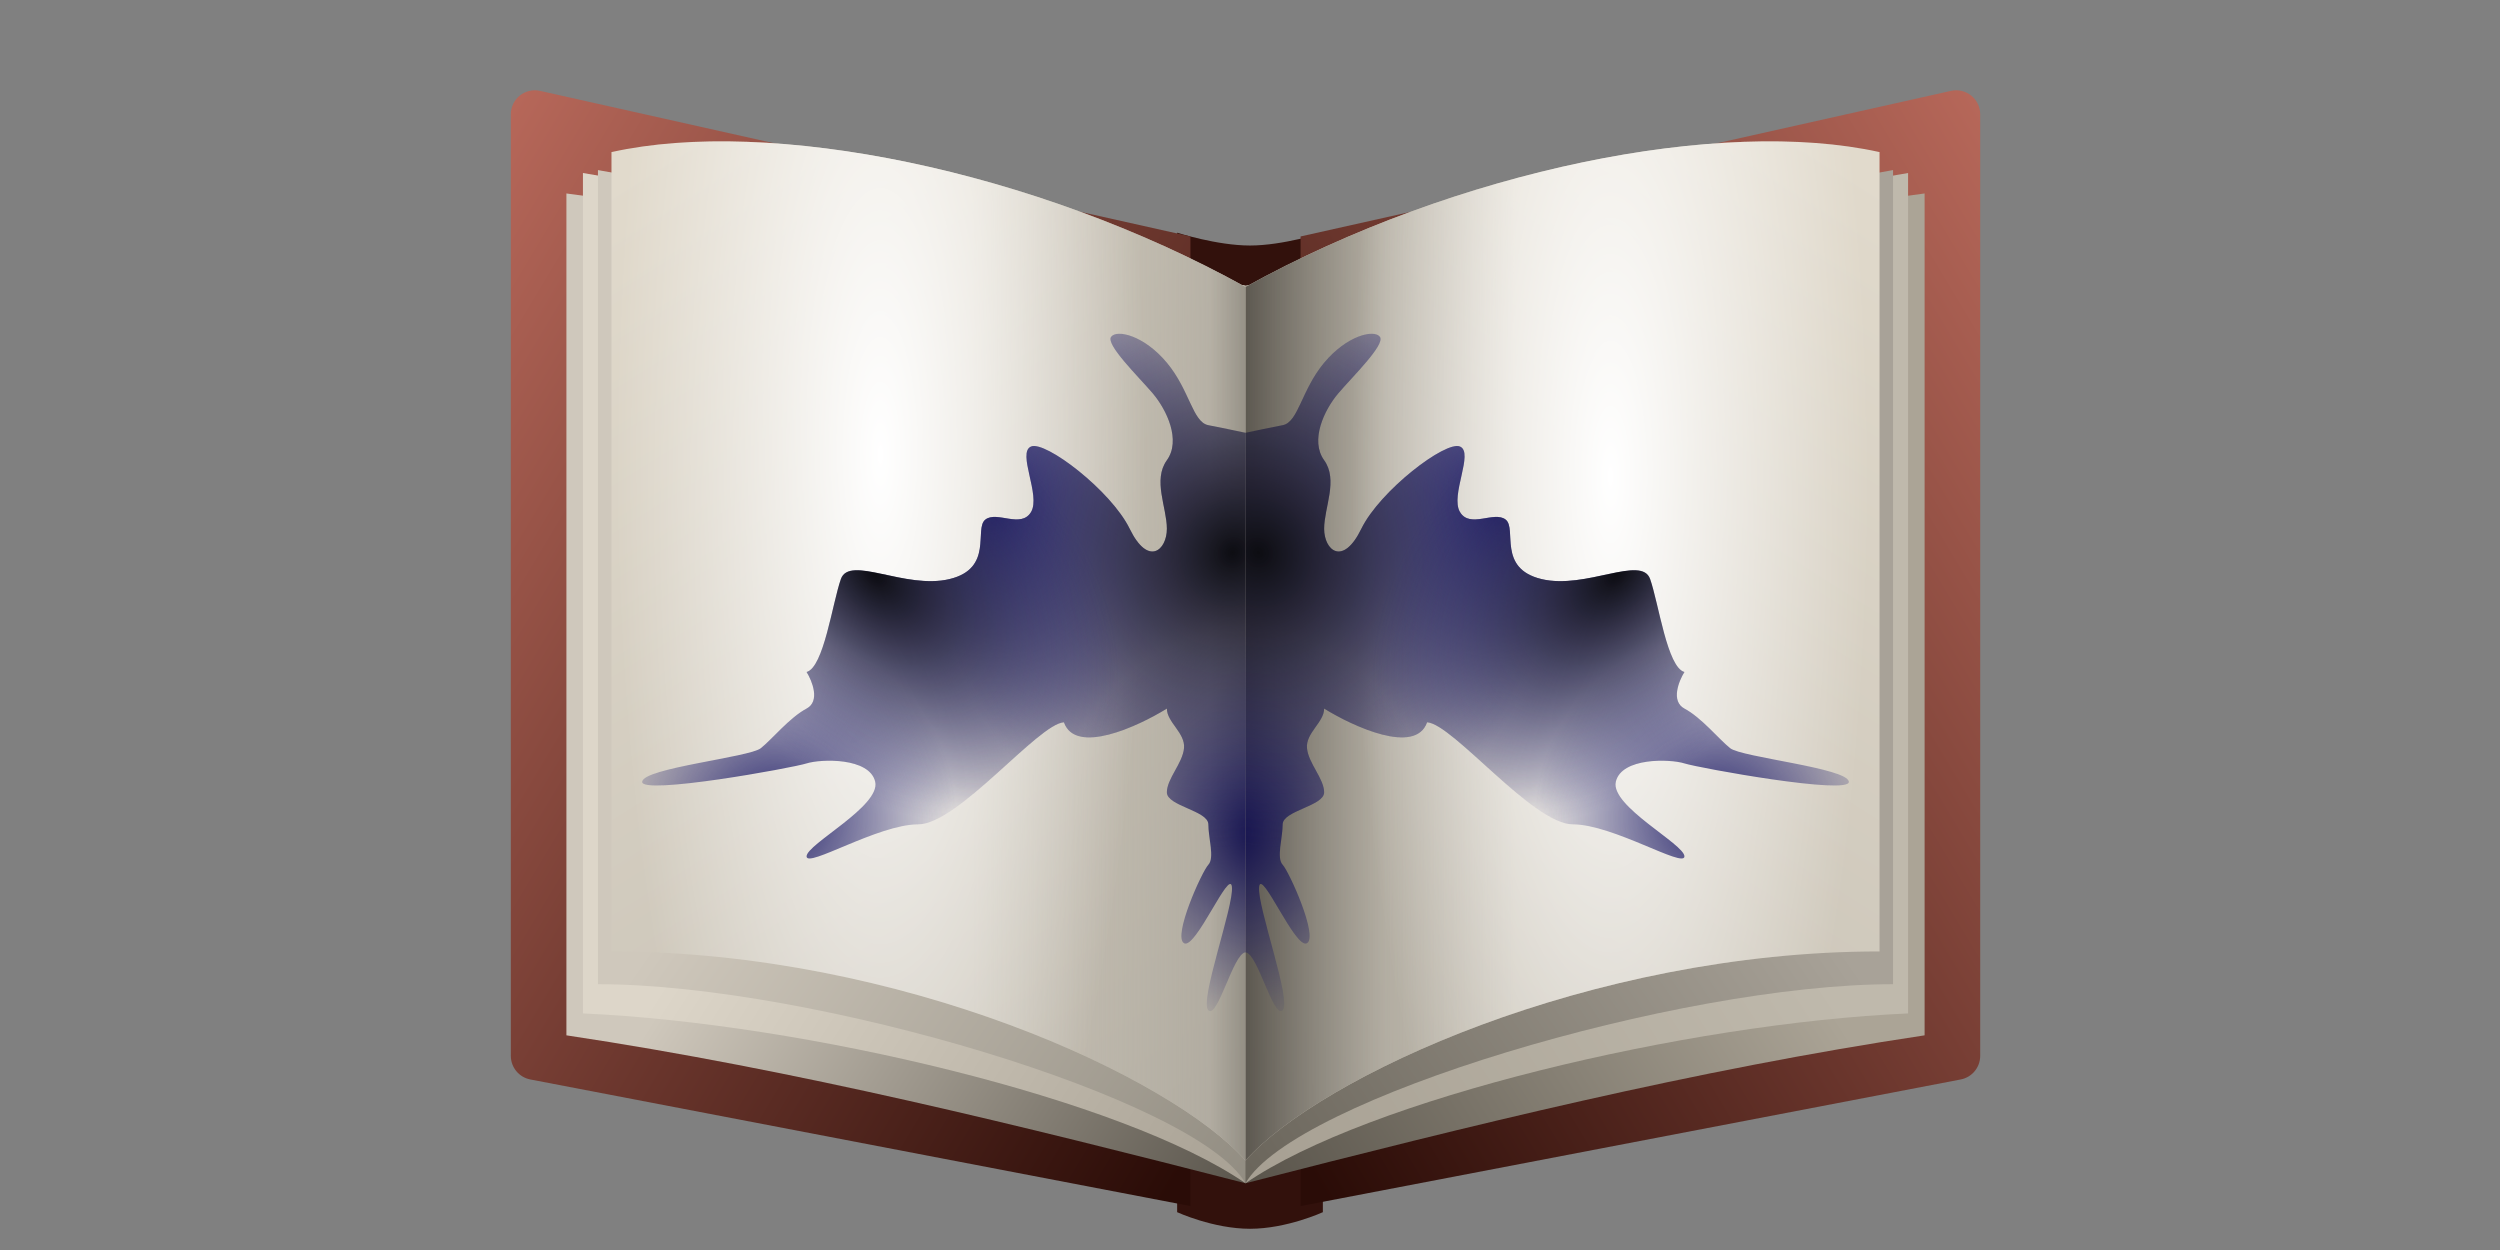 <svg viewBox="0 0 240 120" fill="none" xmlns="http://www.w3.org/2000/svg">
<rect x="0" y="0" width="240" height="120" fill="#808080" stroke="none"/>
<path d="M113.005 22.338C113.005 22.338 116.827 23.57 120 23.57C123.173 23.57 126.995 22.338 126.995 22.338V116.369C126.995 116.369 123.534 117.963 120 117.963C116.466 117.963 113.005 116.369 113.005 116.369V22.338Z" fill="#32110C"/>
<path d="M49.038 10.976C49.038 9.498 50.408 8.401 51.85 8.724L114.281 22.699V115.782L50.912 103.629C49.825 103.421 49.039 102.47 49.039 101.363L49.038 10.976Z" fill="url(#paint0_linear_2116_4311)"/>
<path d="M190.099 10.976C190.099 9.498 188.729 8.401 187.287 8.724L124.856 22.699V115.782L188.226 103.629C189.313 103.421 190.099 102.47 190.099 101.363L190.099 10.976Z" fill="url(#paint1_linear_2116_4311)"/>
<path d="M54.375 18.572L119.568 27.438V113.592C97.973 108.045 76.473 102.712 54.375 99.392V18.572Z" fill="url(#paint2_linear_2116_4311)"/>
<path d="M184.762 18.572L119.569 27.438V113.592C141.164 108.045 162.664 102.712 184.762 99.392V18.572Z" fill="url(#paint3_linear_2116_4311)"/>
<path d="M55.962 16.609L119.568 27.439V113.593C107.855 105.519 77.163 98.226 55.962 97.289V16.609Z" fill="url(#paint4_linear_2116_4311)"/>
<path d="M183.176 16.609L119.569 27.439V113.593C131.283 105.519 161.974 98.226 183.176 97.289V16.609Z" fill="url(#paint5_linear_2116_4311)"/>
<path d="M57.404 16.328L119.568 27.439V113.593C114.952 105.518 78.029 94.484 57.404 94.484V16.328Z" fill="url(#paint6_linear_2116_4311)"/>
<path d="M181.733 16.328L119.569 27.439V113.593C124.185 105.518 161.108 94.484 181.733 94.484V16.328Z" fill="url(#paint7_linear_2116_4311)"/>
<path d="M58.702 14.601C73.885 11.231 99.27 16.279 119.569 27.547V111.409C112.5 103.441 86.538 91.338 58.702 91.338V14.601Z" fill="url(#paint8_linear_2116_4311)"/>
<path d="M58.702 14.601C73.885 11.231 99.27 16.279 119.569 27.547V111.409C112.5 103.441 86.538 91.338 58.702 91.338V14.601Z" fill="url(#paint9_linear_2116_4311)"/>
<path d="M58.702 14.601C73.885 11.231 99.27 16.279 119.569 27.547V111.409C112.5 103.441 86.538 91.338 58.702 91.338V14.601Z" fill="url(#paint10_radial_2116_4311)"/>
<path d="M180.436 14.601C165.252 11.231 139.867 16.279 119.569 27.547V111.409C126.637 103.441 152.599 91.338 180.436 91.338V14.601Z" fill="url(#paint11_linear_2116_4311)"/>
<path d="M180.436 14.601C165.252 11.231 139.867 16.279 119.569 27.547V111.409C126.637 103.441 152.599 91.338 180.436 91.338V14.601Z" fill="url(#paint12_linear_2116_4311)"/>
<path d="M180.436 14.601C165.252 11.231 139.867 16.279 119.569 27.547V111.409C126.637 103.441 152.599 91.338 180.436 91.338V14.601Z" fill="url(#paint13_radial_2116_4311)"/>
<path d="M116 40.816C117.208 41.05 118.882 41.401 119.568 41.547V91.426C118.403 91.499 116.891 97.862 116 96.984C115.109 96.107 118.469 86.965 118.264 85.136C118.058 83.308 114.764 91.207 113.666 90.549C112.567 89.89 115.381 83.674 116 83.016C116.619 82.357 116 80.456 116 79.139C116 77.823 112.019 77.384 112.019 76.068C112.019 74.751 113.528 73.288 113.666 71.826C113.803 70.363 112.019 69.339 112.019 68.023C109.183 69.778 103.234 72.499 102.136 69.339C99.666 69.486 91.979 79.139 88.136 79.139C84.293 79.139 77.431 83.381 77.431 82.211C77.431 81.041 84.568 77.384 84.019 75.044C83.47 72.703 78.804 72.85 77.431 73.288C76.059 73.727 61.51 76.36 61.647 75.044C61.785 73.727 71.941 72.703 73.039 71.826C74.137 70.948 75.784 68.9 77.431 68.023C78.749 67.321 77.98 65.39 77.431 64.512C79.079 64.073 79.902 57.93 80.725 55.59C81.549 53.249 86.902 56.614 91.157 55.59C95.412 54.566 93.49 50.763 94.588 49.885C95.686 49.008 98.019 50.763 98.98 49.154C99.941 47.545 97.608 43.449 98.98 42.864C100.353 42.279 106.667 47.106 108.451 50.763C110.235 54.419 112.019 52.811 112.019 50.763C112.019 48.715 110.647 46.082 112.019 44.181C113.392 42.279 112.019 39.354 110.647 37.745C109.274 36.136 106.118 33.064 106.667 32.332C107.216 31.601 109.823 32.186 112.019 34.819C114.216 37.452 114.49 40.524 116 40.816Z" fill="url(#paint14_radial_2116_4311)"/>
<path d="M116 40.816C117.208 41.05 118.882 41.401 119.568 41.547V91.426C118.403 91.499 116.891 97.862 116 96.984C115.109 96.107 118.469 86.965 118.264 85.136C118.058 83.308 114.764 91.207 113.666 90.549C112.567 89.89 115.381 83.674 116 83.016C116.619 82.357 116 80.456 116 79.139C116 77.823 112.019 77.384 112.019 76.068C112.019 74.751 113.528 73.288 113.666 71.826C113.803 70.363 112.019 69.339 112.019 68.023C109.183 69.778 103.234 72.499 102.136 69.339C99.666 69.486 91.979 79.139 88.136 79.139C84.293 79.139 77.431 83.381 77.431 82.211C77.431 81.041 84.568 77.384 84.019 75.044C83.47 72.703 78.804 72.85 77.431 73.288C76.059 73.727 61.51 76.36 61.647 75.044C61.785 73.727 71.941 72.703 73.039 71.826C74.137 70.948 75.784 68.9 77.431 68.023C78.749 67.321 77.98 65.39 77.431 64.512C79.079 64.073 79.902 57.93 80.725 55.59C81.549 53.249 86.902 56.614 91.157 55.59C95.412 54.566 93.49 50.763 94.588 49.885C95.686 49.008 98.019 50.763 98.98 49.154C99.941 47.545 97.608 43.449 98.98 42.864C100.353 42.279 106.667 47.106 108.451 50.763C110.235 54.419 112.019 52.811 112.019 50.763C112.019 48.715 110.647 46.082 112.019 44.181C113.392 42.279 112.019 39.354 110.647 37.745C109.274 36.136 106.118 33.064 106.667 32.332C107.216 31.601 109.823 32.186 112.019 34.819C114.216 37.452 114.49 40.524 116 40.816Z" fill="url(#paint15_radial_2116_4311)"/>
<path d="M116 40.816C117.208 41.05 118.882 41.401 119.568 41.547V91.426C118.403 91.499 116.891 97.862 116 96.984C115.109 96.107 118.469 86.965 118.264 85.136C118.058 83.308 114.764 91.207 113.666 90.549C112.567 89.89 115.381 83.674 116 83.016C116.619 82.357 116 80.456 116 79.139C116 77.823 112.019 77.384 112.019 76.068C112.019 74.751 113.528 73.288 113.666 71.826C113.803 70.363 112.019 69.339 112.019 68.023C109.183 69.778 103.234 72.499 102.136 69.339C99.666 69.486 91.979 79.139 88.136 79.139C84.293 79.139 77.431 83.381 77.431 82.211C77.431 81.041 84.568 77.384 84.019 75.044C83.47 72.703 78.804 72.85 77.431 73.288C76.059 73.727 61.51 76.36 61.647 75.044C61.785 73.727 71.941 72.703 73.039 71.826C74.137 70.948 75.784 68.9 77.431 68.023C78.749 67.321 77.98 65.39 77.431 64.512C79.079 64.073 79.902 57.93 80.725 55.59C81.549 53.249 86.902 56.614 91.157 55.59C95.412 54.566 93.49 50.763 94.588 49.885C95.686 49.008 98.019 50.763 98.98 49.154C99.941 47.545 97.608 43.449 98.98 42.864C100.353 42.279 106.667 47.106 108.451 50.763C110.235 54.419 112.019 52.811 112.019 50.763C112.019 48.715 110.647 46.082 112.019 44.181C113.392 42.279 112.019 39.354 110.647 37.745C109.274 36.136 106.118 33.064 106.667 32.332C107.216 31.601 109.823 32.186 112.019 34.819C114.216 37.452 114.49 40.524 116 40.816Z" fill="url(#paint16_radial_2116_4311)"/>
<path d="M116 40.816C117.208 41.05 118.882 41.401 119.568 41.547V91.426C118.403 91.499 116.891 97.862 116 96.984C115.109 96.107 118.469 86.965 118.264 85.136C118.058 83.308 114.764 91.207 113.666 90.549C112.567 89.89 115.381 83.674 116 83.016C116.619 82.357 116 80.456 116 79.139C116 77.823 112.019 77.384 112.019 76.068C112.019 74.751 113.528 73.288 113.666 71.826C113.803 70.363 112.019 69.339 112.019 68.023C109.183 69.778 103.234 72.499 102.136 69.339C99.666 69.486 91.979 79.139 88.136 79.139C84.293 79.139 77.431 83.381 77.431 82.211C77.431 81.041 84.568 77.384 84.019 75.044C83.47 72.703 78.804 72.85 77.431 73.288C76.059 73.727 61.51 76.36 61.647 75.044C61.785 73.727 71.941 72.703 73.039 71.826C74.137 70.948 75.784 68.9 77.431 68.023C78.749 67.321 77.98 65.39 77.431 64.512C79.079 64.073 79.902 57.93 80.725 55.59C81.549 53.249 86.902 56.614 91.157 55.59C95.412 54.566 93.49 50.763 94.588 49.885C95.686 49.008 98.019 50.763 98.98 49.154C99.941 47.545 97.608 43.449 98.98 42.864C100.353 42.279 106.667 47.106 108.451 50.763C110.235 54.419 112.019 52.811 112.019 50.763C112.019 48.715 110.647 46.082 112.019 44.181C113.392 42.279 112.019 39.354 110.647 37.745C109.274 36.136 106.118 33.064 106.667 32.332C107.216 31.601 109.823 32.186 112.019 34.819C114.216 37.452 114.49 40.524 116 40.816Z" fill="url(#paint17_radial_2116_4311)"/>
<path d="M116 40.816C117.208 41.05 118.882 41.401 119.568 41.547V91.426C118.403 91.499 116.891 97.862 116 96.984C115.109 96.107 118.469 86.965 118.264 85.136C118.058 83.308 114.764 91.207 113.666 90.549C112.567 89.89 115.381 83.674 116 83.016C116.619 82.357 116 80.456 116 79.139C116 77.823 112.019 77.384 112.019 76.068C112.019 74.751 113.528 73.288 113.666 71.826C113.803 70.363 112.019 69.339 112.019 68.023C109.183 69.778 103.234 72.499 102.136 69.339C99.666 69.486 91.979 79.139 88.136 79.139C84.293 79.139 77.431 83.381 77.431 82.211C77.431 81.041 84.568 77.384 84.019 75.044C83.47 72.703 78.804 72.85 77.431 73.288C76.059 73.727 61.51 76.36 61.647 75.044C61.785 73.727 71.941 72.703 73.039 71.826C74.137 70.948 75.784 68.9 77.431 68.023C78.749 67.321 77.98 65.39 77.431 64.512C79.079 64.073 79.902 57.93 80.725 55.59C81.549 53.249 86.902 56.614 91.157 55.59C95.412 54.566 93.49 50.763 94.588 49.885C95.686 49.008 98.019 50.763 98.98 49.154C99.941 47.545 97.608 43.449 98.98 42.864C100.353 42.279 106.667 47.106 108.451 50.763C110.235 54.419 112.019 52.811 112.019 50.763C112.019 48.715 110.647 46.082 112.019 44.181C113.392 42.279 112.019 39.354 110.647 37.745C109.274 36.136 106.118 33.064 106.667 32.332C107.216 31.601 109.823 32.186 112.019 34.819C114.216 37.452 114.49 40.524 116 40.816Z" fill="url(#paint18_radial_2116_4311)"/>
<path d="M123.138 40.816C121.93 41.05 120.255 41.401 119.569 41.547V91.426C120.735 91.499 122.246 97.862 123.138 96.984C124.029 96.107 120.668 86.965 120.874 85.136C121.08 83.308 124.374 91.207 125.472 90.549C126.57 89.89 123.756 83.674 123.138 83.016C122.519 82.357 123.138 80.456 123.138 79.139C123.138 77.823 127.118 77.384 127.118 76.068C127.118 74.751 125.609 73.288 125.472 71.826C125.335 70.363 127.118 69.339 127.118 68.023C129.955 69.778 135.903 72.499 137.001 69.339C139.472 69.486 147.158 79.139 151.001 79.139C154.844 79.139 161.706 83.381 161.706 82.211C161.706 81.041 154.57 77.384 155.119 75.044C155.668 72.703 160.333 72.85 161.706 73.288C163.079 73.727 177.627 76.36 177.49 75.044C177.353 73.727 167.196 72.703 166.098 71.826C165 70.948 163.353 68.9 161.706 68.023C160.388 67.321 161.157 65.39 161.706 64.512C160.059 64.073 159.235 57.93 158.412 55.59C157.588 53.249 152.235 56.614 147.981 55.59C143.726 54.566 145.647 50.763 144.549 49.885C143.451 49.008 141.118 50.763 140.157 49.154C139.196 47.545 141.53 43.449 140.157 42.864C138.785 42.279 132.471 47.106 130.687 50.763C128.902 54.419 127.118 52.811 127.118 50.763C127.118 48.715 128.49 46.082 127.118 44.181C125.745 42.279 127.118 39.354 128.49 37.745C129.863 36.136 133.02 33.064 132.471 32.332C131.922 31.601 129.314 32.186 127.118 34.819C124.922 37.452 124.647 40.524 123.138 40.816Z" fill="url(#paint19_radial_2116_4311)"/>
<path d="M123.138 40.816C121.93 41.05 120.255 41.401 119.569 41.547V91.426C120.735 91.499 122.246 97.862 123.138 96.984C124.029 96.107 120.668 86.965 120.874 85.136C121.08 83.308 124.374 91.207 125.472 90.549C126.57 89.89 123.756 83.674 123.138 83.016C122.519 82.357 123.138 80.456 123.138 79.139C123.138 77.823 127.118 77.384 127.118 76.068C127.118 74.751 125.609 73.288 125.472 71.826C125.335 70.363 127.118 69.339 127.118 68.023C129.955 69.778 135.903 72.499 137.001 69.339C139.472 69.486 147.158 79.139 151.001 79.139C154.844 79.139 161.706 83.381 161.706 82.211C161.706 81.041 154.57 77.384 155.119 75.044C155.668 72.703 160.333 72.85 161.706 73.288C163.079 73.727 177.627 76.36 177.49 75.044C177.353 73.727 167.196 72.703 166.098 71.826C165 70.948 163.353 68.9 161.706 68.023C160.388 67.321 161.157 65.39 161.706 64.512C160.059 64.073 159.235 57.93 158.412 55.59C157.588 53.249 152.235 56.614 147.981 55.59C143.726 54.566 145.647 50.763 144.549 49.885C143.451 49.008 141.118 50.763 140.157 49.154C139.196 47.545 141.53 43.449 140.157 42.864C138.785 42.279 132.471 47.106 130.687 50.763C128.902 54.419 127.118 52.811 127.118 50.763C127.118 48.715 128.49 46.082 127.118 44.181C125.745 42.279 127.118 39.354 128.49 37.745C129.863 36.136 133.02 33.064 132.471 32.332C131.922 31.601 129.314 32.186 127.118 34.819C124.922 37.452 124.647 40.524 123.138 40.816Z" fill="url(#paint20_radial_2116_4311)"/>
<path d="M123.138 40.816C121.93 41.05 120.255 41.401 119.569 41.547V91.426C120.735 91.499 122.246 97.862 123.138 96.984C124.029 96.107 120.668 86.965 120.874 85.136C121.08 83.308 124.374 91.207 125.472 90.549C126.57 89.89 123.756 83.674 123.138 83.016C122.519 82.357 123.138 80.456 123.138 79.139C123.138 77.823 127.118 77.384 127.118 76.068C127.118 74.751 125.609 73.288 125.472 71.826C125.335 70.363 127.118 69.339 127.118 68.023C129.955 69.778 135.903 72.499 137.001 69.339C139.472 69.486 147.158 79.139 151.001 79.139C154.844 79.139 161.706 83.381 161.706 82.211C161.706 81.041 154.57 77.384 155.119 75.044C155.668 72.703 160.333 72.85 161.706 73.288C163.079 73.727 177.627 76.36 177.49 75.044C177.353 73.727 167.196 72.703 166.098 71.826C165 70.948 163.353 68.9 161.706 68.023C160.388 67.321 161.157 65.39 161.706 64.512C160.059 64.073 159.235 57.93 158.412 55.59C157.588 53.249 152.235 56.614 147.981 55.59C143.726 54.566 145.647 50.763 144.549 49.885C143.451 49.008 141.118 50.763 140.157 49.154C139.196 47.545 141.53 43.449 140.157 42.864C138.785 42.279 132.471 47.106 130.687 50.763C128.902 54.419 127.118 52.811 127.118 50.763C127.118 48.715 128.49 46.082 127.118 44.181C125.745 42.279 127.118 39.354 128.49 37.745C129.863 36.136 133.02 33.064 132.471 32.332C131.922 31.601 129.314 32.186 127.118 34.819C124.922 37.452 124.647 40.524 123.138 40.816Z" fill="url(#paint21_radial_2116_4311)"/>
<path d="M123.138 40.816C121.93 41.05 120.255 41.401 119.569 41.547V91.426C120.735 91.499 122.246 97.862 123.138 96.984C124.029 96.107 120.668 86.965 120.874 85.136C121.08 83.308 124.374 91.207 125.472 90.549C126.57 89.89 123.756 83.674 123.138 83.016C122.519 82.357 123.138 80.456 123.138 79.139C123.138 77.823 127.118 77.384 127.118 76.068C127.118 74.751 125.609 73.288 125.472 71.826C125.335 70.363 127.118 69.339 127.118 68.023C129.955 69.778 135.903 72.499 137.001 69.339C139.472 69.486 147.158 79.139 151.001 79.139C154.844 79.139 161.706 83.381 161.706 82.211C161.706 81.041 154.57 77.384 155.119 75.044C155.668 72.703 160.333 72.85 161.706 73.288C163.079 73.727 177.627 76.36 177.49 75.044C177.353 73.727 167.196 72.703 166.098 71.826C165 70.948 163.353 68.9 161.706 68.023C160.388 67.321 161.157 65.39 161.706 64.512C160.059 64.073 159.235 57.93 158.412 55.59C157.588 53.249 152.235 56.614 147.981 55.59C143.726 54.566 145.647 50.763 144.549 49.885C143.451 49.008 141.118 50.763 140.157 49.154C139.196 47.545 141.53 43.449 140.157 42.864C138.785 42.279 132.471 47.106 130.687 50.763C128.902 54.419 127.118 52.811 127.118 50.763C127.118 48.715 128.49 46.082 127.118 44.181C125.745 42.279 127.118 39.354 128.49 37.745C129.863 36.136 133.02 33.064 132.471 32.332C131.922 31.601 129.314 32.186 127.118 34.819C124.922 37.452 124.647 40.524 123.138 40.816Z" fill="url(#paint22_radial_2116_4311)"/>
<path d="M123.138 40.816C121.93 41.05 120.255 41.401 119.569 41.547V91.426C120.735 91.499 122.246 97.862 123.138 96.984C124.029 96.107 120.668 86.965 120.874 85.136C121.08 83.308 124.374 91.207 125.472 90.549C126.57 89.89 123.756 83.674 123.138 83.016C122.519 82.357 123.138 80.456 123.138 79.139C123.138 77.823 127.118 77.384 127.118 76.068C127.118 74.751 125.609 73.288 125.472 71.826C125.335 70.363 127.118 69.339 127.118 68.023C129.955 69.778 135.903 72.499 137.001 69.339C139.472 69.486 147.158 79.139 151.001 79.139C154.844 79.139 161.706 83.381 161.706 82.211C161.706 81.041 154.57 77.384 155.119 75.044C155.668 72.703 160.333 72.85 161.706 73.288C163.079 73.727 177.627 76.36 177.49 75.044C177.353 73.727 167.196 72.703 166.098 71.826C165 70.948 163.353 68.9 161.706 68.023C160.388 67.321 161.157 65.39 161.706 64.512C160.059 64.073 159.235 57.93 158.412 55.59C157.588 53.249 152.235 56.614 147.981 55.59C143.726 54.566 145.647 50.763 144.549 49.885C143.451 49.008 141.118 50.763 140.157 49.154C139.196 47.545 141.53 43.449 140.157 42.864C138.785 42.279 132.471 47.106 130.687 50.763C128.902 54.419 127.118 52.811 127.118 50.763C127.118 48.715 128.49 46.082 127.118 44.181C125.745 42.279 127.118 39.354 128.49 37.745C129.863 36.136 133.02 33.064 132.471 32.332C131.922 31.601 129.314 32.186 127.118 34.819C124.922 37.452 124.647 40.524 123.138 40.816Z" fill="url(#paint23_radial_2116_4311)"/>
<defs>
<linearGradient id="paint0_linear_2116_4311" x1="10.096" y1="50.193" x2="113.51" y2="112.212" gradientUnits="userSpaceOnUse">
<stop stop-color="#C77263"/>
<stop offset="1" stop-color="#2A0C07"/>
</linearGradient>
<linearGradient id="paint1_linear_2116_4311" x1="229.041" y1="50.193" x2="125.628" y2="112.212" gradientUnits="userSpaceOnUse">
<stop stop-color="#C77263"/>
<stop offset="1" stop-color="#2A0C07"/>
</linearGradient>
<linearGradient id="paint2_linear_2116_4311" x1="72.025" y1="83.08" x2="122.044" y2="114.814" gradientUnits="userSpaceOnUse">
<stop stop-color="#CFC8BC"/>
<stop offset="1" stop-color="#555047"/>
</linearGradient>
<linearGradient id="paint3_linear_2116_4311" x1="167.113" y1="83.08" x2="117.093" y2="114.814" gradientUnits="userSpaceOnUse">
<stop stop-color="#ABA496"/>
<stop offset="1" stop-color="#555047"/>
</linearGradient>
<linearGradient id="paint4_linear_2116_4311" x1="70.928" y1="83.081" x2="121.425" y2="115.856" gradientUnits="userSpaceOnUse">
<stop stop-color="#DDD6C9"/>
<stop offset="1" stop-color="#A59E91"/>
</linearGradient>
<linearGradient id="paint5_linear_2116_4311" x1="168.21" y1="83.081" x2="117.712" y2="115.856" gradientUnits="userSpaceOnUse">
<stop stop-color="#BFB9AC"/>
<stop offset="1" stop-color="#A59E91"/>
</linearGradient>
<linearGradient id="paint6_linear_2116_4311" x1="67.719" y1="83.081" x2="119.458" y2="118.877" gradientUnits="userSpaceOnUse">
<stop stop-color="#CFC8BC"/>
<stop offset="1" stop-color="#8F8A7F"/>
</linearGradient>
<linearGradient id="paint7_linear_2116_4311" x1="171.418" y1="83.081" x2="119.68" y2="118.877" gradientUnits="userSpaceOnUse">
<stop stop-color="#A8A298"/>
<stop offset="1" stop-color="#676258"/>
</linearGradient>
<linearGradient id="paint8_linear_2116_4311" x1="63.462" y1="13.944" x2="119.172" y2="102.598" gradientUnits="userSpaceOnUse">
<stop stop-color="#E1DACC"/>
<stop offset="1" stop-color="#C5BFB3"/>
</linearGradient>
<linearGradient id="paint9_linear_2116_4311" x1="124.904" y1="53.912" x2="93.462" y2="53.912" gradientUnits="userSpaceOnUse">
<stop stop-color="#57544C"/>
<stop offset="0.281" stop-color="#AAA59A" stop-opacity="0.719"/>
<stop offset="1" stop-color="#AAA59A" stop-opacity="0"/>
</linearGradient>
<radialGradient id="paint10_radial_2116_4311" cx="0" cy="0" r="1" gradientUnits="userSpaceOnUse" gradientTransform="translate(84.519 43.683) rotate(90) scale(90.864 25.452)">
<stop stop-color="white"/>
<stop offset="1" stop-color="white" stop-opacity="0"/>
</radialGradient>
<linearGradient id="paint11_linear_2116_4311" x1="175.676" y1="13.944" x2="119.966" y2="102.598" gradientUnits="userSpaceOnUse">
<stop stop-color="#E1DACC"/>
<stop offset="1" stop-color="#C5BFB3"/>
</linearGradient>
<linearGradient id="paint12_linear_2116_4311" x1="114.234" y1="53.912" x2="145.676" y2="53.912" gradientUnits="userSpaceOnUse">
<stop offset="0.061" stop-color="#403C35"/>
<stop offset="0.597" stop-color="#AAA59A" stop-opacity="0.719"/>
<stop offset="1" stop-color="#AAA59A" stop-opacity="0"/>
</linearGradient>
<radialGradient id="paint13_radial_2116_4311" cx="0" cy="0" r="1" gradientUnits="userSpaceOnUse" gradientTransform="translate(154.618 45.703) rotate(90) scale(88.845 24.886)">
<stop stop-color="white"/>
<stop offset="1" stop-color="white" stop-opacity="0"/>
</radialGradient>
<radialGradient id="paint14_radial_2116_4311" cx="0" cy="0" r="1" gradientUnits="userSpaceOnUse" gradientTransform="translate(95.273 47.984) rotate(87.132) scale(30.17 26.883)">
<stop stop-color="#27256D"/>
<stop offset="1" stop-color="#27256D" stop-opacity="0"/>
</radialGradient>
<radialGradient id="paint15_radial_2116_4311" cx="0" cy="0" r="1" gradientUnits="userSpaceOnUse" gradientTransform="translate(74.411 78.554) rotate(-21.671) scale(17.428 17.344)">
<stop stop-color="#27256D"/>
<stop offset="1" stop-color="#27256D" stop-opacity="0"/>
</radialGradient>
<radialGradient id="paint16_radial_2116_4311" cx="0" cy="0" r="1" gradientUnits="userSpaceOnUse" gradientTransform="translate(121.077 79.871) rotate(148.287) scale(19.2 19.786)">
<stop stop-color="#12104D"/>
<stop offset="1" stop-color="#27256D" stop-opacity="0"/>
</radialGradient>
<radialGradient id="paint17_radial_2116_4311" cx="0" cy="0" r="1" gradientUnits="userSpaceOnUse" gradientTransform="translate(118.332 52.957) rotate(122.105) scale(29.183 26.991)">
<stop stop-color="#0D0D12"/>
<stop offset="1" stop-color="#27256D" stop-opacity="0"/>
</radialGradient>
<radialGradient id="paint18_radial_2116_4311" cx="0" cy="0" r="1" gradientUnits="userSpaceOnUse" gradientTransform="translate(84.019 55.151) rotate(46.822) scale(28.282 18.189)">
<stop stop-color="#0D0D12"/>
<stop offset="1" stop-color="#27256D" stop-opacity="0"/>
</radialGradient>
<radialGradient id="paint19_radial_2116_4311" cx="0" cy="0" r="1" gradientUnits="userSpaceOnUse" gradientTransform="translate(143.864 47.984) rotate(92.868) scale(30.17 26.883)">
<stop stop-color="#27256D"/>
<stop offset="1" stop-color="#27256D" stop-opacity="0"/>
</radialGradient>
<radialGradient id="paint20_radial_2116_4311" cx="0" cy="0" r="1" gradientUnits="userSpaceOnUse" gradientTransform="translate(164.727 78.554) rotate(-158.329) scale(17.428 17.344)">
<stop stop-color="#27256D"/>
<stop offset="1" stop-color="#27256D" stop-opacity="0"/>
</radialGradient>
<radialGradient id="paint21_radial_2116_4311" cx="0" cy="0" r="1" gradientUnits="userSpaceOnUse" gradientTransform="translate(118.06 79.871) rotate(31.713) scale(19.2 19.786)">
<stop stop-color="#12104D"/>
<stop offset="1" stop-color="#27256D" stop-opacity="0"/>
</radialGradient>
<radialGradient id="paint22_radial_2116_4311" cx="0" cy="0" r="1" gradientUnits="userSpaceOnUse" gradientTransform="translate(120.805 52.957) rotate(57.895) scale(29.183 26.991)">
<stop stop-color="#0D0D12"/>
<stop offset="1" stop-color="#27256D" stop-opacity="0"/>
</radialGradient>
<radialGradient id="paint23_radial_2116_4311" cx="0" cy="0" r="1" gradientUnits="userSpaceOnUse" gradientTransform="translate(155.119 55.151) rotate(133.178) scale(28.282 18.189)">
<stop stop-color="#0D0D12"/>
<stop offset="1" stop-color="#27256D" stop-opacity="0"/>
</radialGradient>
</defs>
</svg>
